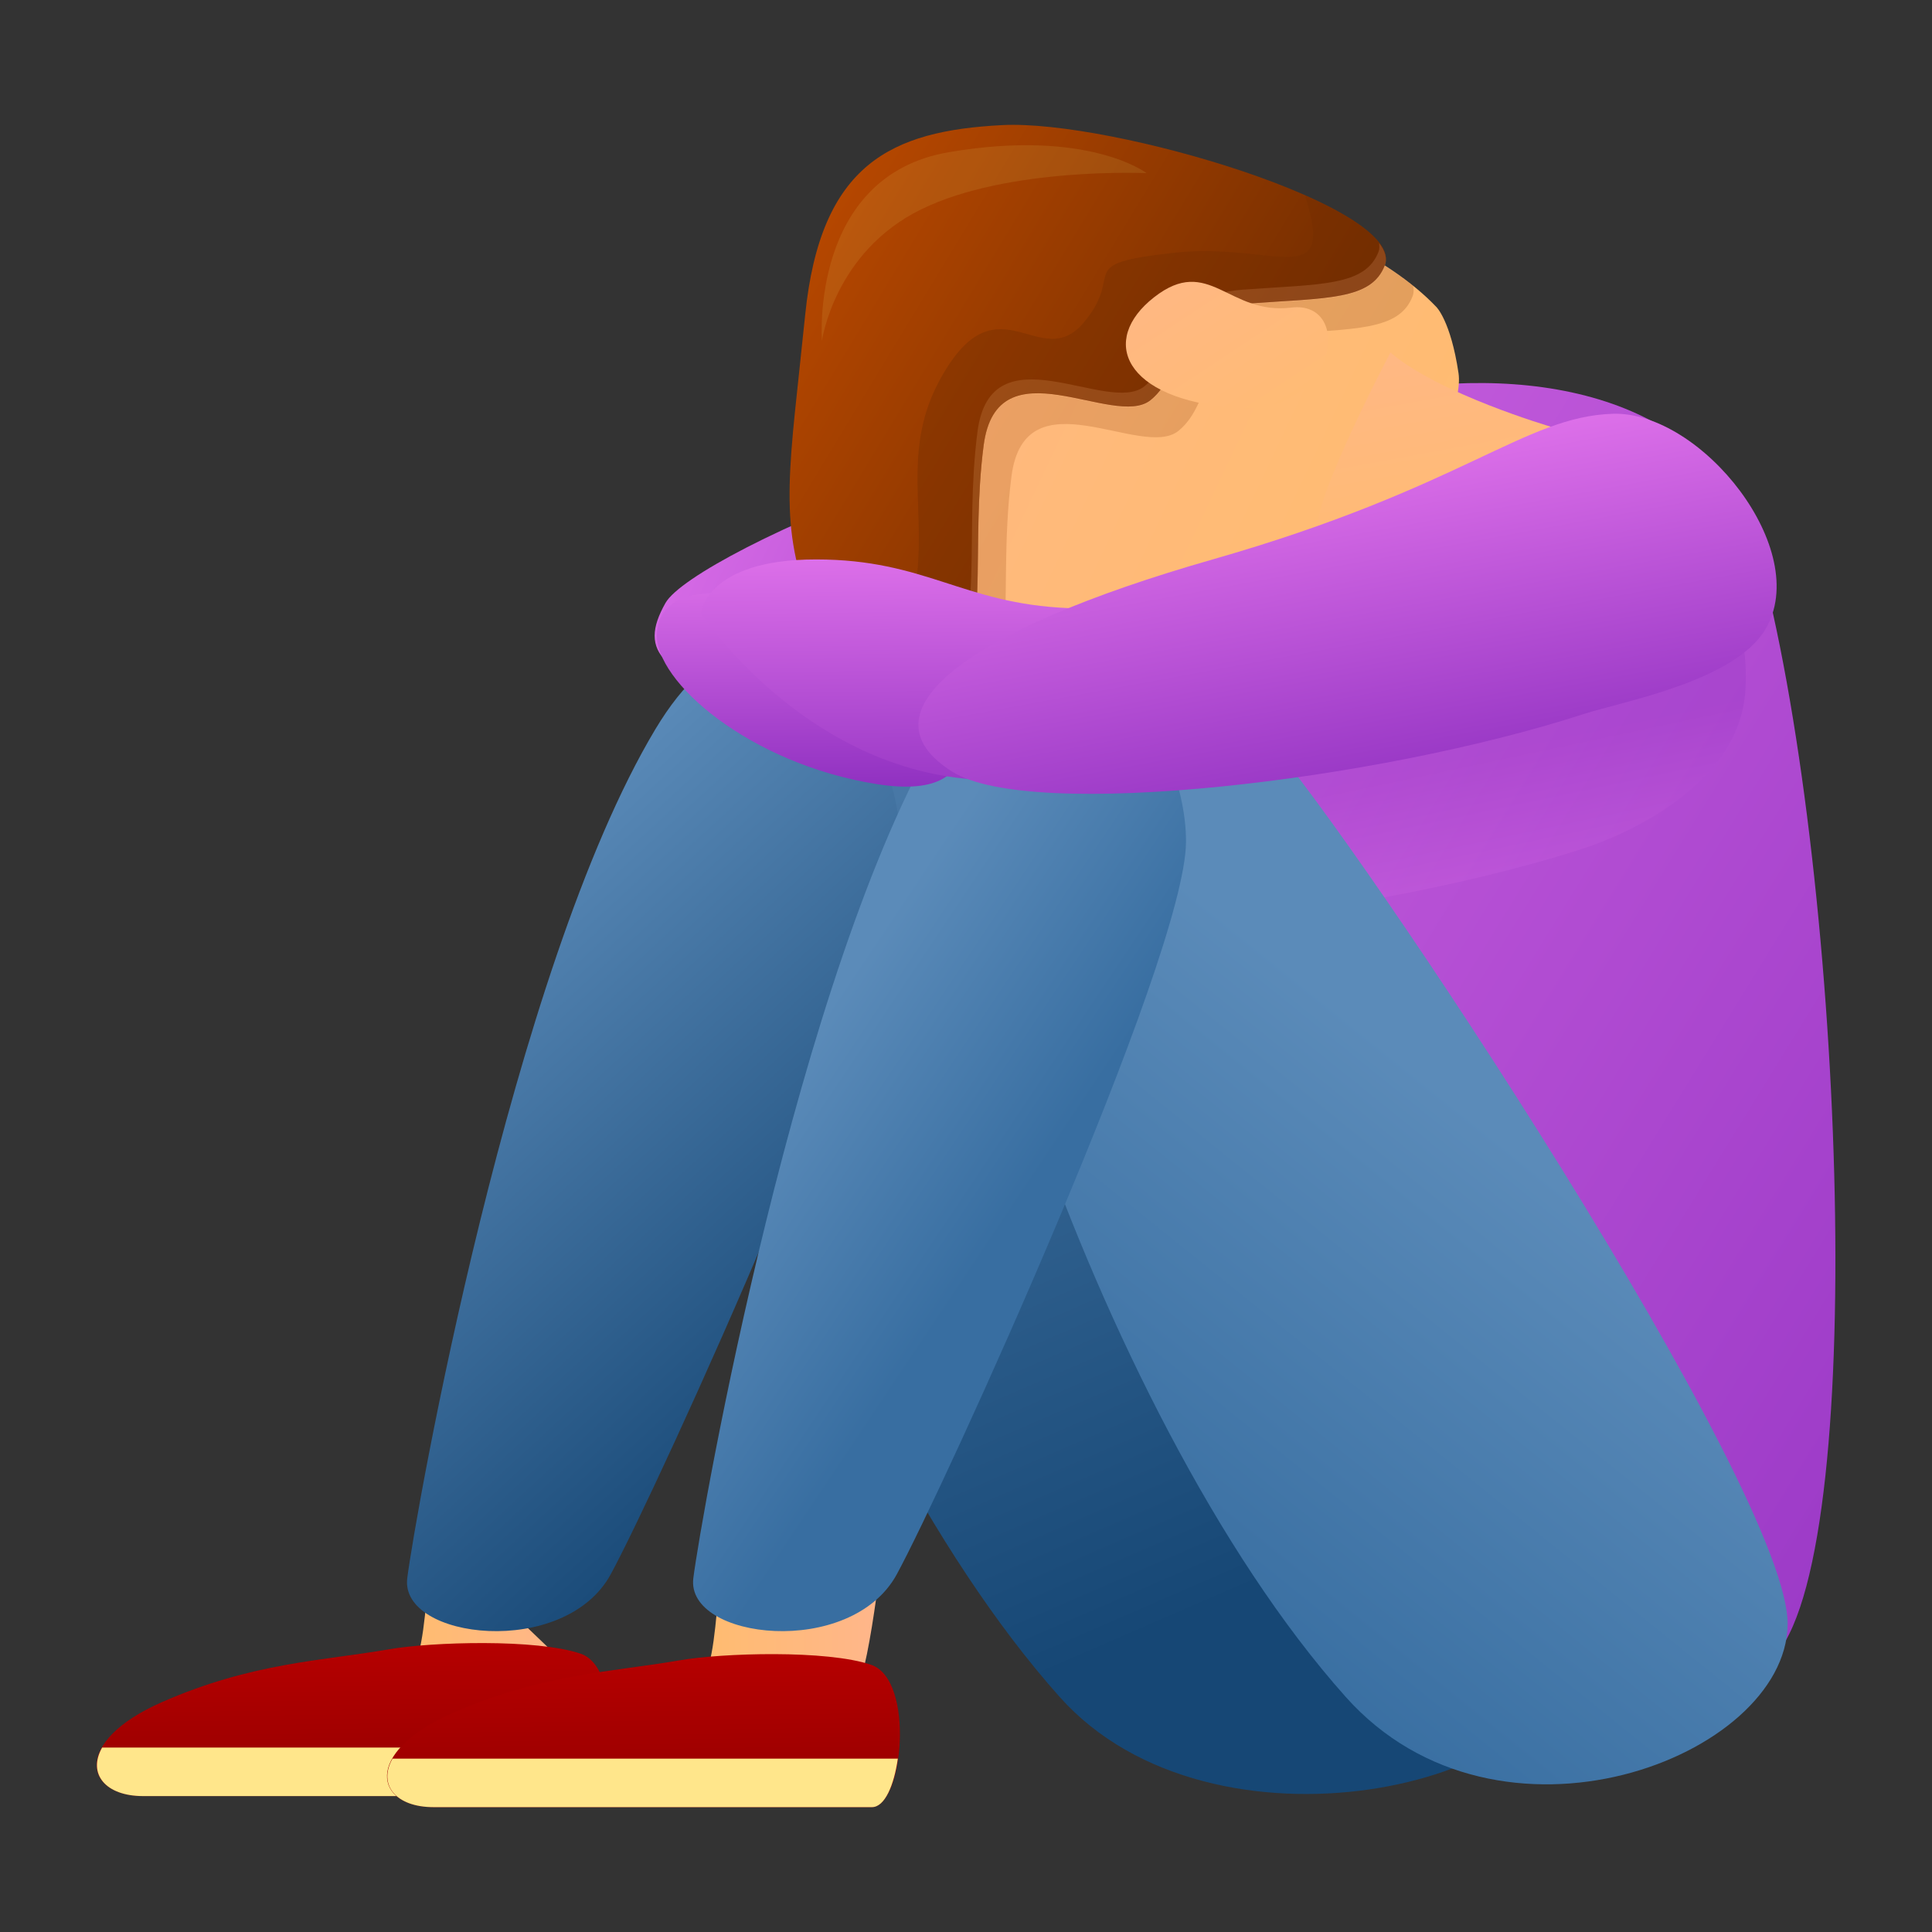 <svg xmlns="http://www.w3.org/2000/svg" xmlns:xlink="http://www.w3.org/1999/xlink" id="Layer_1" viewBox="0 0 500 500"><rect x="0" y="0" width="500" height="500" fill="#333333" stroke="none"/><linearGradient id="lg1"><stop offset="0" stop-color="#ffbc70"></stop><stop offset=".938" stop-color="#ffb68a"></stop></linearGradient><linearGradient id="SVGID_1_" gradientUnits="userSpaceOnUse" x1="107.484" x2="148.187" xlink:href="#lg1" y1="417.987" y2="417.987"></linearGradient><linearGradient id="lg2"><stop offset="0" stop-color="#8b0000"></stop><stop offset=".998" stop-color="#c70000"></stop></linearGradient><linearGradient id="SVGID_2_" gradientUnits="userSpaceOnUse" x1="91.698" x2="90.778" xlink:href="#lg2" y1="477.155" y2="403.977"></linearGradient><linearGradient id="lg3"><stop offset="0" stop-color="#5b8bb9"></stop><stop offset=".989" stop-color="#164775"></stop></linearGradient><linearGradient id="SVGID_3_" gradientUnits="userSpaceOnUse" x1="198.201" x2="324.157" xlink:href="#lg3" y1="125.01" y2="415.049"></linearGradient><linearGradient id="SVGID_4_" gradientUnits="userSpaceOnUse" x1="107.967" x2="226.189" xlink:href="#lg3" y1="237.597" y2="365.575"></linearGradient><linearGradient id="lg4"><stop offset="0" stop-color="#892bbd"></stop><stop offset=".094" stop-color="#9434c3"></stop><stop offset="1" stop-color="#ff8cfb"></stop></linearGradient><linearGradient id="SVGID_5_" gradientUnits="userSpaceOnUse" x1="341.643" x2="116.604" xlink:href="#lg4" y1="176.423" y2="65.652"></linearGradient><linearGradient id="SVGID_6_" gradientUnits="userSpaceOnUse" x1="639.036" x2="-66.166" xlink:href="#lg4" y1="401.469" y2="-33.571"></linearGradient><linearGradient id="SVGID_7_" gradientUnits="userSpaceOnUse" x1="182.639" x2="229.095" xlink:href="#lg1" y1="417.706" y2="417.706"></linearGradient><linearGradient id="SVGID_8_" gradientUnits="userSpaceOnUse" x1="166.854" x2="165.933" xlink:href="#lg2" y1="480.018" y2="406.84"></linearGradient><linearGradient id="SVGID_9_" gradientUnits="userSpaceOnUse" x1="371.688" x2="381.62" xlink:href="#lg4" y1="197.811" y2="244.825"></linearGradient><linearGradient id="lg5"><stop offset=".392" stop-color="#5b8bb9"></stop><stop offset="1" stop-color="#386ea1"></stop></linearGradient><linearGradient id="SVGID_10_" gradientUnits="userSpaceOnUse" x1="434.064" x2="281.323" xlink:href="#lg5" y1="208.139" y2="397.908"></linearGradient><linearGradient id="SVGID_11_" gradientUnits="userSpaceOnUse" x1="167.848" x2="262.354" xlink:href="#lg5" y1="250.188" y2="313.385"></linearGradient><linearGradient id="SVGID_12_" gradientTransform="matrix(.998 .071 -.09 1.261 23.644 -82.285)" gradientUnits="userSpaceOnUse" x1="358.92" x2="127.115" xlink:href="#lg1" y1="175.981" y2="61.88"></linearGradient><linearGradient id="SVGID_13_" gradientUnits="userSpaceOnUse" x1="376.024" x2="360.412" xlink:href="#lg1" y1="150.299" y2="65.334"></linearGradient><linearGradient id="lg6"><stop offset="0" stop-color="#c24c00"></stop><stop offset=".981" stop-color="#752e00"></stop></linearGradient><linearGradient id="SVGID_14_" gradientUnits="userSpaceOnUse" x1="199.352" x2="328.095" xlink:href="#lg6" y1="55.508" y2="133.49"></linearGradient><linearGradient id="SVGID_15_" gradientUnits="userSpaceOnUse" x1="185.159" x2="315.523" xlink:href="#lg6" y1="55.364" y2="134.327"></linearGradient><linearGradient id="SVGID_16_" gradientUnits="userSpaceOnUse" x1="232.681" x2="316.027" xlink:href="#lg1" y1="85.135" y2="135.619"></linearGradient><linearGradient id="SVGID_17_" gradientUnits="userSpaceOnUse" x1="209.929" x2="208.837" xlink:href="#lg4" y1="208.907" y2="122.107"></linearGradient><linearGradient id="SVGID_18_" gradientUnits="userSpaceOnUse" x1="231.069" x2="229.745" xlink:href="#lg4" y1="218.642" y2="113.395"></linearGradient><linearGradient id="SVGID_19_" gradientUnits="userSpaceOnUse" x1="358.156" x2="332.332" xlink:href="#lg4" y1="220.092" y2="79.549"></linearGradient><linearGradient id="SVGID_20_" gradientUnits="userSpaceOnUse" x1="338.382" x2="288.968" xlink:href="#lg1" y1="120.055" y2="45.312"></linearGradient><g><g><g><path d="m111.893 397.637c-1.721 17.668-1.987 26.156-4.305 32.777s34.783 11.487 38.756 4.534c3.974-6.952.283-3.997.283-3.997z" fill="url(#SVGID_1_)"></path><g><path d="m100.698 426.832c-17.276 3.013-35.449 3.407-58.819 13.689s-20.005 24.306-4.861 24.306h113.486c8.039 0 11.218-32.906-.186-36.832-11.406-3.926-38.663-3.075-49.62-1.163z" fill="url(#SVGID_2_)"></path><path d="m26.427 452.265c-3.854 6.821.909 12.562 10.59 12.562h113.487c3.324 0 5.727-5.686 6.701-12.562z" fill="#ffe68b"></path></g></g><path d="m175.562 180.786c-16.812 23.767 32.213 183.931 98.698 258.4 39.461 44.201 130.367 23.309 130.941-11.1.575-34.409-127.524-210.4-151.904-237.655-10.593-11.843-31.094-25.479-43.102-27.11-15.626-2.121-25.162 4.076-34.633 17.465z" fill="url(#SVGID_3_)"></path><path d="m169.602 188.731c-37.302 62.265-62.219 203.823-64.206 219.715s40.723 20.858 52.642-.993 74.593-159.296 74.86-189.464-33.494-79.002-63.296-29.258z" fill="url(#SVGID_4_)"></path><path d="m350.384 102.876c-70.205-4.435-170.837 40.249-178.151 53.161-7.313 12.912-1.106 18.623 27.449 27.314 28.556 8.692 99.821-25.575 119.934-38.24 20.114-12.662 54.358-40.745 30.768-42.235z" fill="url(#SVGID_5_)"></path><path d="m459.791 428.086c24.418-29.76 16.959-206.494-4.892-285.292-21.851-78.797-182.579-38.405-175.957 22.514 6.621 60.919 84.544 211.229 100.435 234.405 15.892 23.176 76.078 33.657 80.414 28.373z" fill="url(#SVGID_6_)"></path><g><path d="m187.048 400.501c-1.721 17.667-1.987 26.155-4.305 32.777-2.317 6.621 34.783 11.486 38.756 4.534 3.974-6.953 7.596-43.601 7.596-43.601z" fill="url(#SVGID_7_)"></path><g><path d="m175.853 429.695c-17.276 3.014-35.449 3.407-58.819 13.689-23.37 10.283-20.005 24.306-4.861 24.306h113.486c8.039 0 11.218-32.905-.186-36.832-11.406-3.926-38.663-3.074-49.62-1.163z" fill="url(#SVGID_8_)"></path><path d="m101.582 455.129c-3.854 6.82.91 12.56 10.59 12.56h113.487c3.324 0 5.727-5.686 6.702-12.56z" fill="#ffe68b"></path></g></g><path d="m417.387 141.849c-22.91.712-38.672 19.155-103.564 37.695-11.172 3.192-21.121 6.468-29.96 9.777 4.011 14.916 9.999 32.095 17.156 50.208 34.729-2.21 77.812-9.899 108.983-20.02 9.858-3.201 40.225-15.928 41.715-40.982 1.418-23.833-11.421-37.388-34.33-36.678z" fill="url(#SVGID_9_)" opacity=".2"></path><path d="m249.598 180.786c-16.046 24.291 32.213 183.931 98.698 258.4 39.461 44.201 113.771 15.727 114.346-18.682s-110.928-202.818-135.309-230.073c-11.255-12.584-35.65-23.918-48.391-25.123-14.857-1.404-22.727 5.461-29.344 15.478z" fill="url(#SVGID_10_)"></path><path d="m243.638 188.731c-37.302 62.265-62.219 203.823-64.206 219.715-1.986 15.892 40.723 20.858 52.642-.993s74.593-159.296 74.86-189.464c.268-30.168-33.494-79.002-63.296-29.258z" fill="url(#SVGID_11_)"></path><path d="m371.713 79.428c-25.323-26.616-91.792-40.581-122.892-34.4-31.101 6.18-38.396 48.05-39.271 83.662-.876 35.612 74.528 50.633 109.967 36.786 35.439-13.846 59.966-55.329 57.946-68.903-2.021-13.573-5.75-17.145-5.75-17.145z" fill="url(#SVGID_12_)"></path><path d="m359.843 91.228c12.416 10.677 41.497 19.2 41.497 19.2s-11.7 16.805-21.632 23.51c-9.932 6.704-30.386 5.214-37.495 4.717-7.108-.495 17.63-47.427 17.63-47.427z" fill="url(#SVGID_13_)"></path><path d="m365.579 76.652c.33-.858.321-1.748.138-2.652-28.579-23.042-87.99-34.717-116.897-28.972-15.54 3.087-25.135 15.089-30.956 30.768-.016.065-.042.113-.057.178-.029.077-.045.165-.073.243-.935 3.979-1.656 8.388-2.151 13.279-2.317 22.868-4.273 37.048-3.924 49.235 6.13 14.494 25.851 24.48 48.081 29.026 1.075-12.229-.113-27.98 2.028-44.491 3.477-26.818 33.771-4.139 43.206-11.754 9.436-7.614 4.966-23.506 25.328-24.996 20.361-1.491 31.818-.855 35.277-9.864z" fill="url(#SVGID_14_)" opacity=".2"></path><path d="m358.37 68.702c5.758-14.995-70.456-37.813-99.052-36.323-28.597 1.49-46.971 9.932-50.945 49.165-3.973 39.233-7.099 53.088 1.169 74.715 8.268 21.629 27.024 32.52 36.956 21.64 9.933-10.879 4.585-35.768 8.061-62.586 3.477-26.818 33.77-4.139 43.206-11.754 9.436-7.614 4.966-23.506 25.328-24.996 20.361-1.488 31.817-.852 35.277-9.861z" fill="url(#SVGID_15_)"></path><path d="m356.896 62.882c.088.754.162 1.509-.116 2.231-3.459 9.009-14.915 8.373-35.276 9.863s-15.892 17.381-25.328 24.997c-9.435 7.614-39.729-15.065-43.206 11.753-3.476 26.818 1.871 51.707-8.061 62.586-9.514 10.421-27.023.75-35.758-19.08.148.403.235.771.391 1.179 8.267 21.628 27.023 32.52 36.956 21.639 9.932-10.878 4.584-35.768 8.06-62.586 3.477-26.816 33.77-4.139 43.206-11.753 9.436-7.615 4.966-23.507 25.328-24.997 20.361-1.49 31.818-.853 35.276-9.862.726-1.887.142-3.9-1.472-5.97z" fill="url(#SVGID_16_)" opacity=".3"></path><path d="m170.014 164.004c-.651 12.303 23.935 33.68 56.84 38.915 32.906 5.235 21.314-22.062 14.957-29.914-6.357-7.853-33.466-15.895-42.067-17.763-8.599-1.868-28.986-5.287-29.73 8.762z" fill="url(#SVGID_17_)"></path><path d="m297.766 103.561c9.436-7.614 4.966-23.506 25.328-24.996 20.361-1.49 31.818-.854 35.276-9.862 2.128-5.541-6.967-12.145-20.681-18.2 8.242 25.531-8.222 12.069-33.715 14.901-26.818 2.98-12.416 4.966-23.552 18.127-11.139 13.16-21.888-11.423-36.291 13.16-14.402 24.582 1.241 42.709-12.663 73.887l16.202 5.517c8.116-11.609 3.581-35.247 6.89-60.781 3.476-26.817 33.769-4.139 43.206-11.753z" fill="#752e00" opacity=".4"></path><path d="m251.176 201.656c-44.119-3.655-69.785-42.969-69.785-42.969s1.324-13.906 29.797-13.906c28.472 0 37.895 11.479 65.364 12.596 8.602.35-3.93 46.056-25.376 44.279z" fill="url(#SVGID_18_)"></path><path d="m456.85 162.913c-8.112 13.486-36.989 18.632-46.848 21.834-53.739 17.447-143.057 27.784-163.504 14.994-24.197-15.136 2.432-36.419 67.324-54.959s80.654-36.984 103.563-37.695c22.911-.712 51.77 35.366 39.465 55.826z" fill="url(#SVGID_19_)"></path><path d="m212.721 88.186s-3.254-42.628 32.829-48.798c36.084-6.17 51.189 5.422 51.189 5.422s-35.769-1.66-58.294 9.348c-22.523 11.008-25.724 34.028-25.724 34.028z" fill="#fcff8b" opacity=".1"></path></g><path d="m319.774 105.572c-29.047-2.197-35.305-17.542-21.095-28.644 14.211-11.103 19.211 4.687 35.474 2.677 16.262-2.012 12.044 27.965-14.379 25.967z" fill="url(#SVGID_20_)"></path></g></svg>